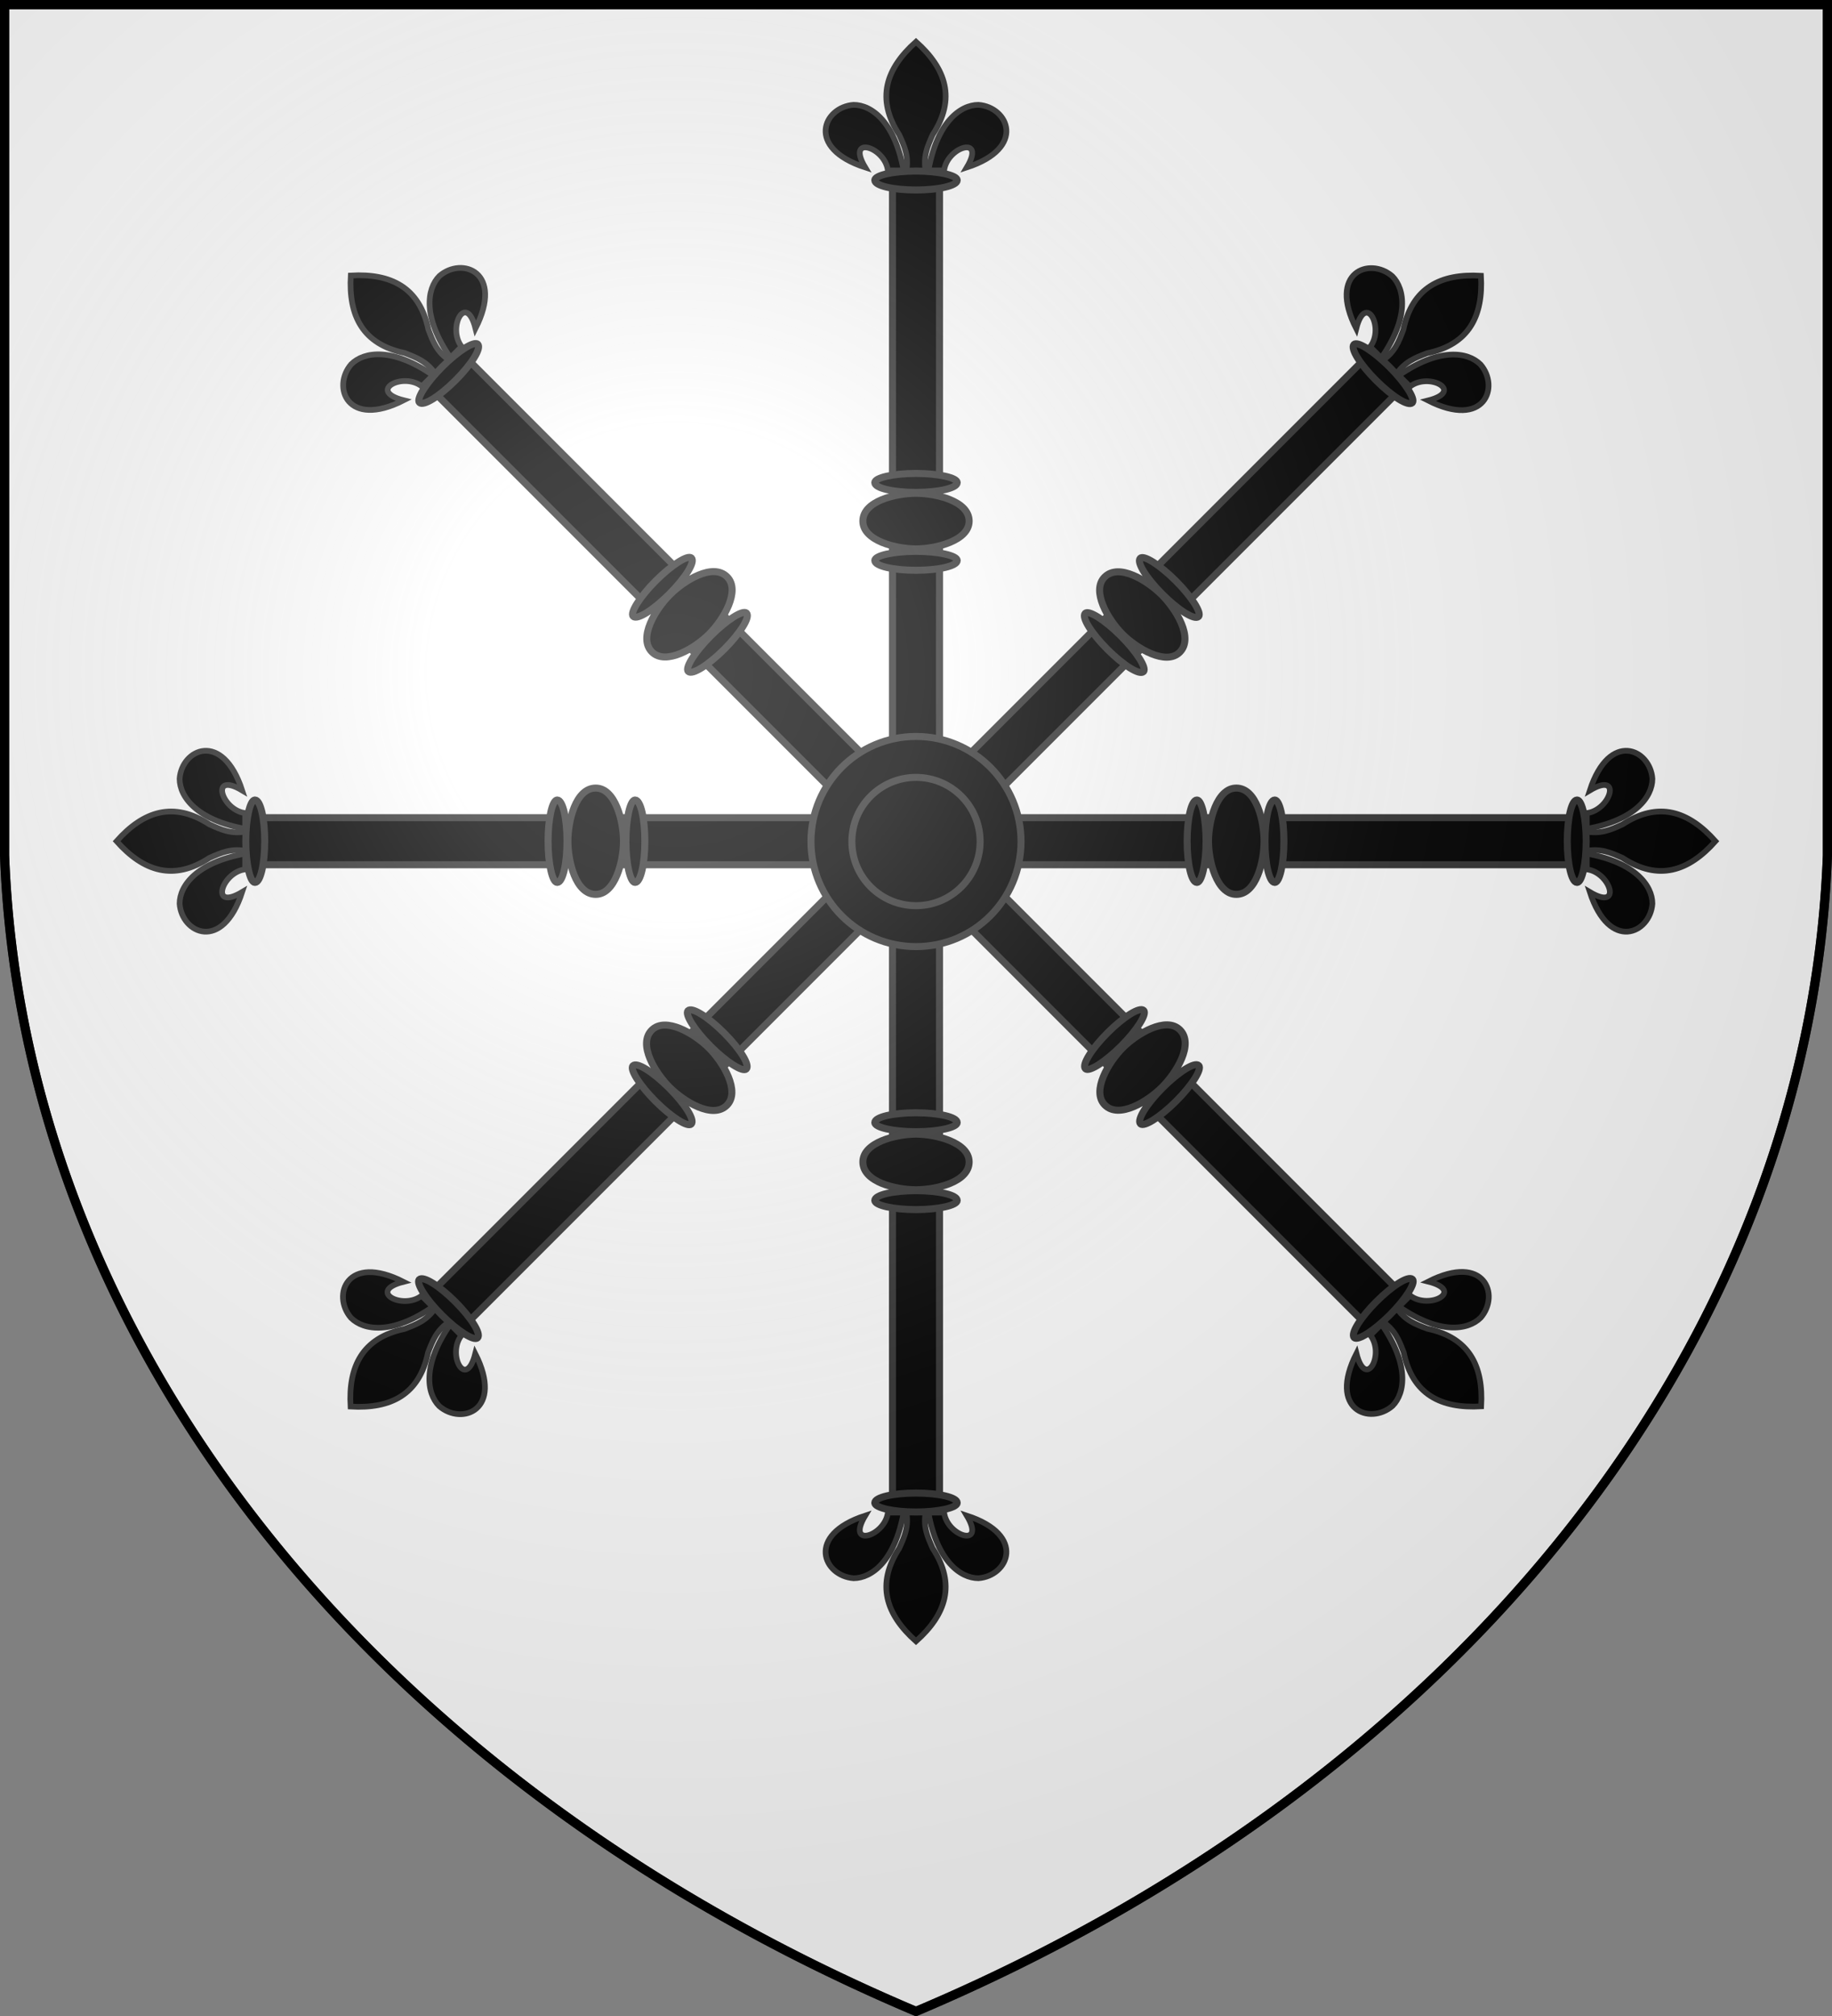 <?xml version="1.0" encoding="UTF-8" standalone="no"?><svg version="1.1" width="600" height="660" stroke-width="3" xmlns="http://www.w3.org/2000/svg" xmlns:xlink="http://www.w3.org/1999/xlink"><rect width="100%" height="100%" fill="#808080" stroke="none"/><defs><radialGradient id="G" cx="221" cy="226" r="300" gradientTransform="matrix(1.35 0 0 1.35 -77 -85)" gradientUnits="userSpaceOnUse"><stop offset="0" stop-color="#fff" stop-opacity=".3"/><stop offset=".2" stop-color="#fff" stop-opacity=".25"/><stop offset=".6" stop-color="#666" stop-opacity=".13"/><stop offset="1" stop-color="#000" stop-opacity=".13"/></radialGradient><g id="L" stroke-width="3.6" transform="matrix(.52 0 0 .52 144 -4)"><path id="F" d="M 260.7 73.7 C 242 75 230 100.7 268 113.1 C 255.7 92.5 280.4 100 282.3 115 L 292.2 115 C 286.7 84.6 272.1 73.7 260.7 73.7 Z"/><use xlink:href="#F" transform="scale(-1 1)" x="-600"/><path d="M 310.5 92.5 C 307.2 100 304.2 106.4 306.3 116.3 L 293.7 116.3 C 295.8 106.4 292.8 100 289.4 92.5 C 274.7 69.9 281 50.9 300 34 C 319 50.9 325.3 69.9 310.5 92.5 Z"/></g><g id="R" stroke-width="2.3"><g id="D"><g id="C"><g id="A"><rect x="292.3" y="60" width="15.4" height="183"/><use xlink:href="#L"/><path id="B" d="M 313.5 158 C 313.5 159.8 307.4 161.2 300 161.2 C 292.5 161.2 286.5 159.8 286.5 158 C 286.5 156.4 292.5 155 300 155 C 307.4 155 313.5 156.4 313.5 158 Z"/><use xlink:href="#B" y="-99"/><use xlink:href="#B" y="25.5"/><path d="M 317.4 170.6 C 317.4 177 306.5 179.7 300 179.7 C 293.4 179.7 282.6 177 282.6 170.6 C 282.6 164 293.4 161.5 300 161.5 C 306.5 161.5 317.4 164 317.4 170.6 Z"/></g><use xlink:href="#A" transform="matrix(1 0 0 -1 0 551)"/></g><use xlink:href="#C" transform="matrix(0 1 -1 0 575.5 -24.6)"/></g><use xlink:href="#D" transform="matrix(.707 .707 -.707 .707 282.6 -131.5)"/><circle cx="300" cy="275.5" r="34.4"/><circle cx="300" cy="275.5" r="21"/></g><path id="S" d="M1.5 1.5h597V280A570 445 0 0 1 300 658.5 570 445 0 0 1 1.5 280Z"/></defs>
<g stroke="#333">
<use fill="#fff" xlink:href="#S"/>
<use fill="#000" xlink:href="#R"/>
</g>
<use xlink:href="#S" fill="url(#G)" stroke="#000"/></svg>